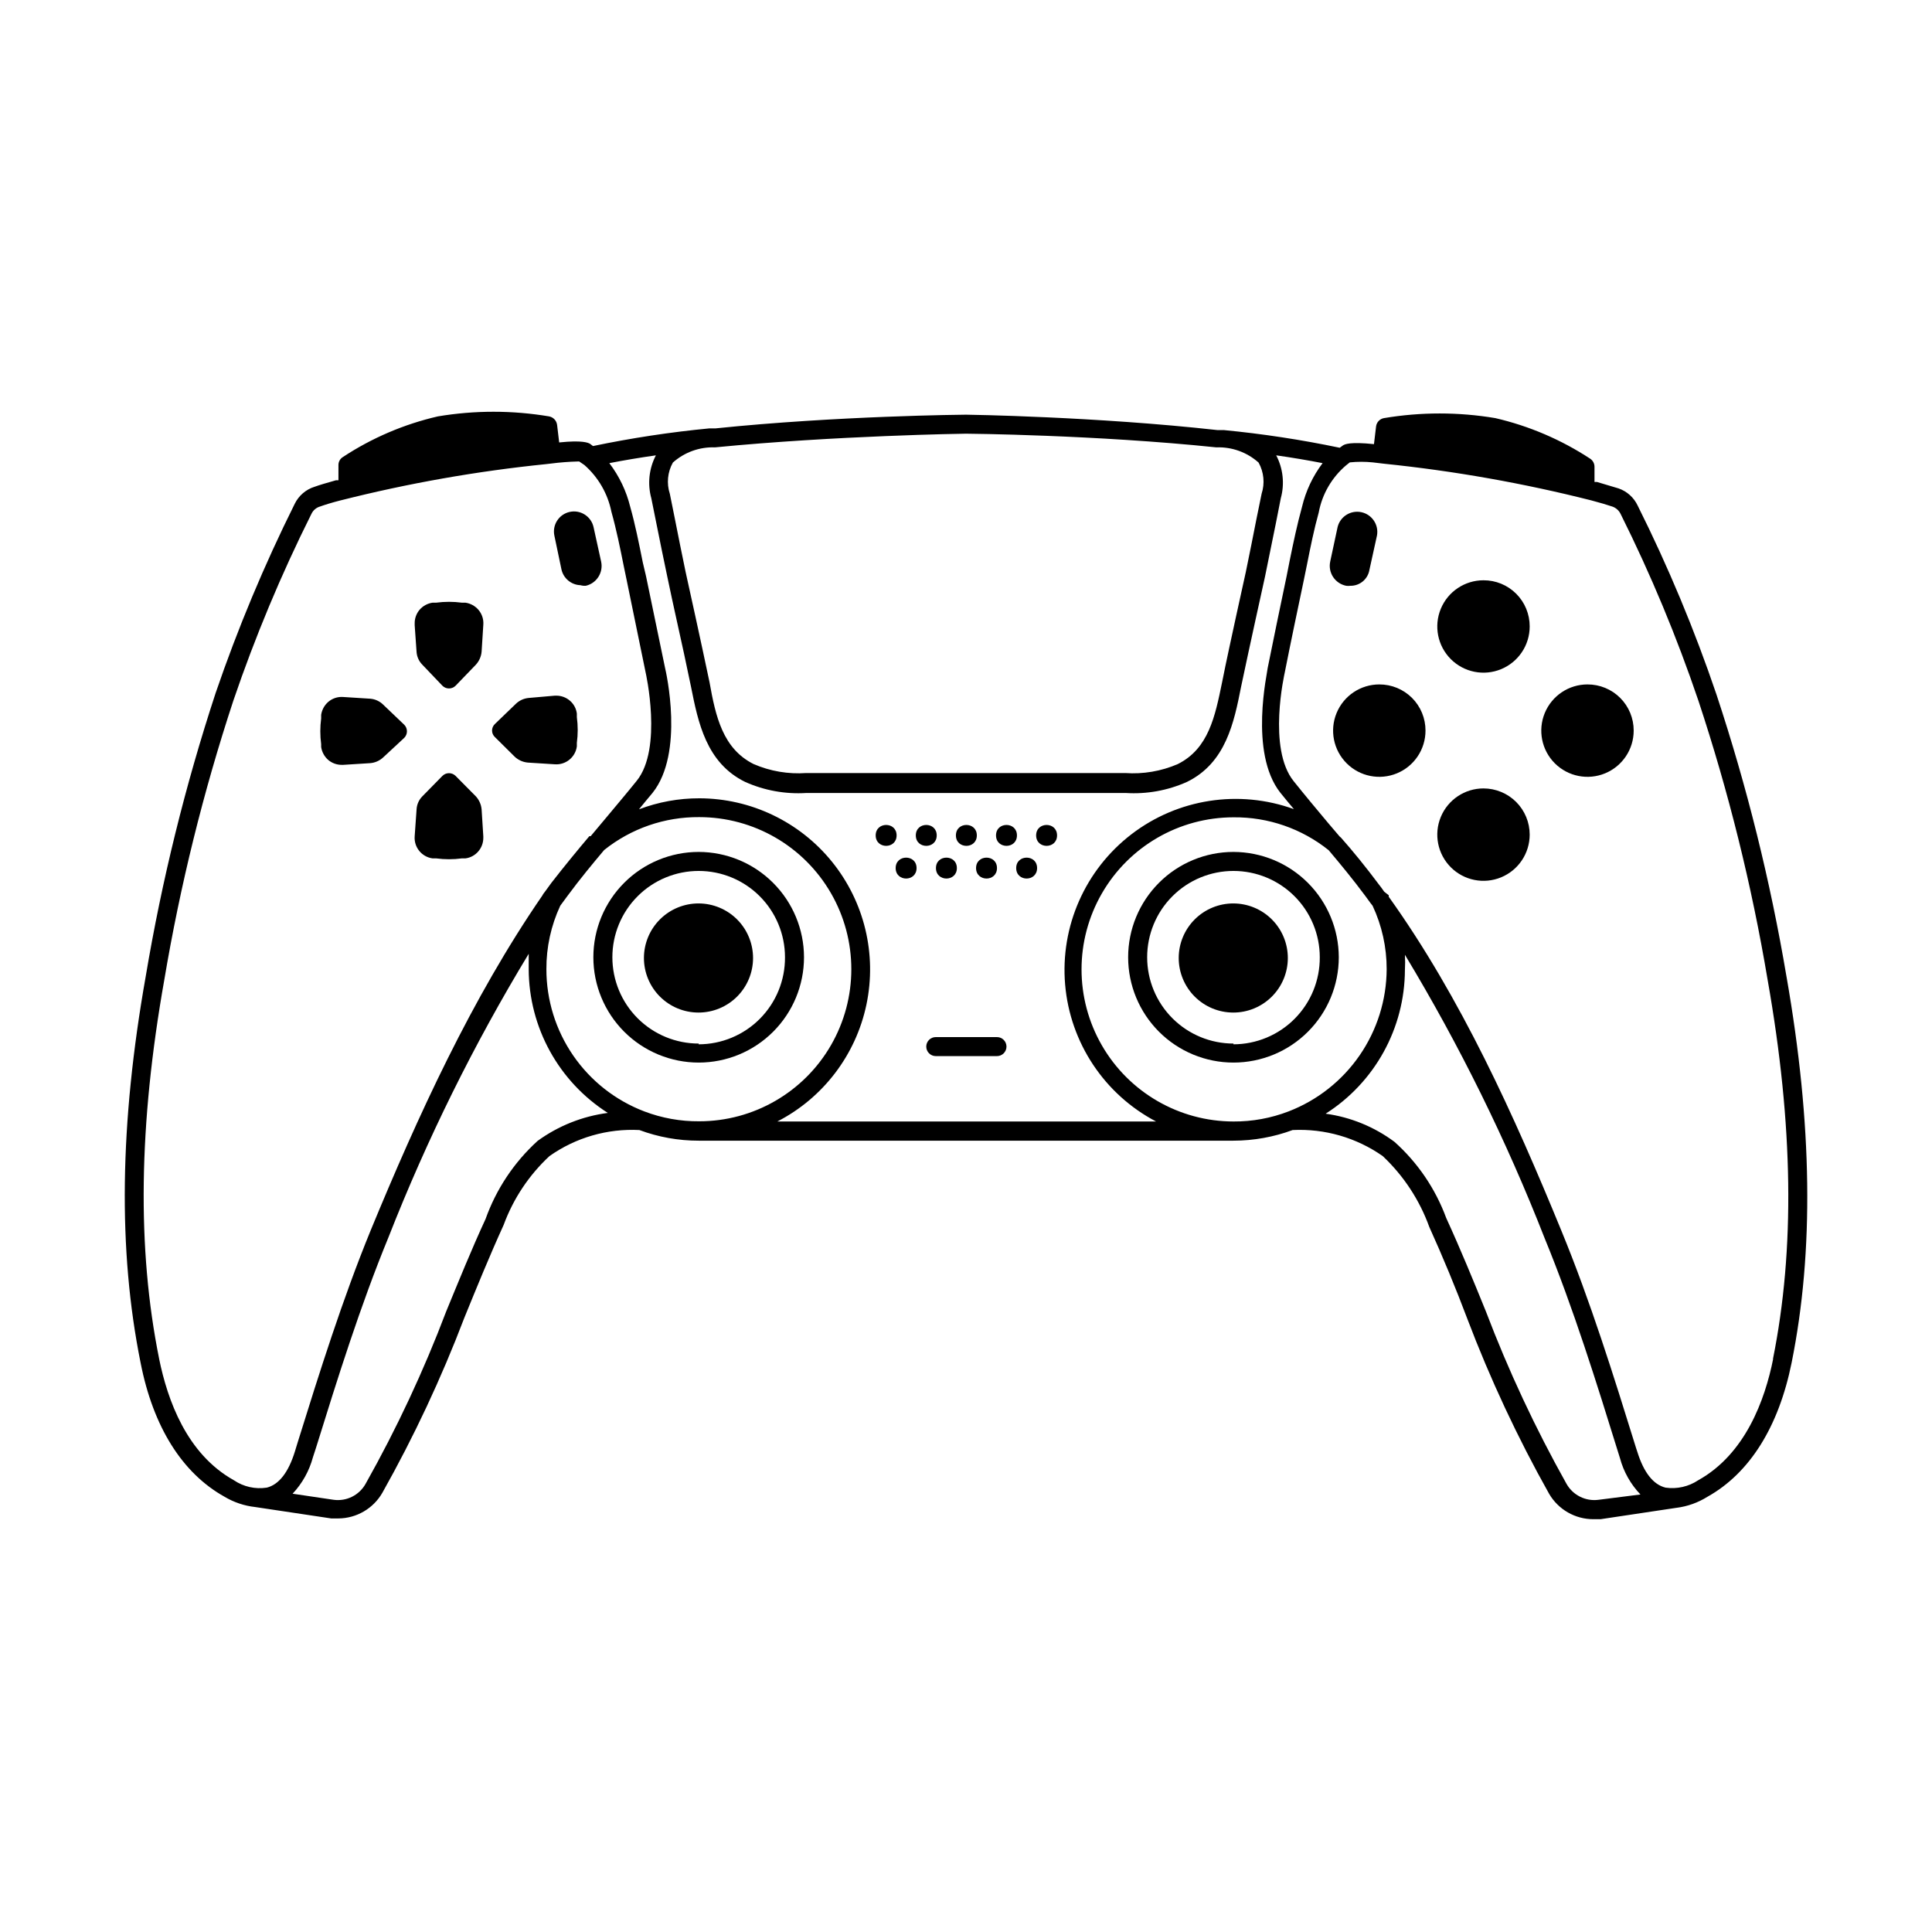 <?xml version="1.0" encoding="UTF-8"?>
<!-- Uploaded to: SVG Repo, www.svgrepo.com, Generator: SVG Repo Mixer Tools -->
<svg fill="#000000" width="800px" height="800px" version="1.1" viewBox="144 144 512 512" xmlns="http://www.w3.org/2000/svg">
 <g>
  <path d="m329.16 369.77c-7.402 0-14.504 2.941-19.738 8.176-5.234 5.234-8.176 12.332-8.176 19.734 0 7.402 2.941 14.504 8.176 19.738s12.336 8.176 19.738 8.176c7.402 0 14.5-2.941 19.734-8.176 5.234-5.234 8.176-12.336 8.176-19.738-0.012-7.398-2.957-14.488-8.191-19.719-5.231-5.234-12.32-8.176-19.719-8.191zm0 50.785c-6.066 0-11.887-2.41-16.176-6.699-4.289-4.289-6.699-10.109-6.699-16.176 0-6.066 2.41-11.883 6.699-16.172 4.289-4.289 10.109-6.699 16.176-6.699 6.066 0 11.883 2.41 16.172 6.699 4.289 4.289 6.699 10.105 6.699 16.172 0.039 6.098-2.348 11.961-6.641 16.289-4.293 4.332-10.133 6.773-16.23 6.785z"/>
  <path d="m329.16 383.42c-3.84-0.012-7.523 1.5-10.246 4.207-2.723 2.707-4.254 6.383-4.266 10.219-0.008 3.84 1.508 7.523 4.219 10.242 2.707 2.719 6.387 4.246 10.223 4.25 3.84 0.008 7.523-1.516 10.238-4.227 2.715-2.711 4.238-6.394 4.238-10.23 0-3.828-1.516-7.496-4.215-10.207-2.703-2.711-6.367-4.238-10.191-4.254z"/>
  <path d="m617.44 402.82c-4.273-25.34-10.469-50.316-18.539-74.715-5.816-17.168-12.801-33.918-20.906-50.129-1.004-2.125-2.82-3.762-5.039-4.535l-5.742-1.715h-0.656v-4.031 0.004c0-0.848-0.414-1.637-1.109-2.117-7.695-5.055-16.223-8.703-25.191-10.781-9.754-1.637-19.715-1.637-29.473 0-1.117 0.191-1.977 1.094-2.113 2.215l-0.555 4.684c-6.348-0.656-7.758 0-8.312 0.402l-0.754 0.555-0.004 0.004c-10.148-2.125-20.41-3.691-30.73-4.688h-1.715c-32.191-3.574-66.051-4.078-66.602-4.078-0.555 0-34.207 0.301-66.352 3.629h-1.613v-0.004c-10.375 0.996-20.684 2.562-30.883 4.688l-0.805-0.605c-0.453-0.25-1.914-1.008-8.16-0.352l-0.555-4.684-0.004-0.004c-0.156-1.117-1.008-2.008-2.117-2.215-9.754-1.637-19.715-1.637-29.473 0-8.969 2.066-17.5 5.715-25.188 10.781-0.73 0.457-1.168 1.258-1.16 2.117v4.031h-0.656c-2.519 0.707-4.383 1.258-5.644 1.715l0.004-0.004c-2.316 0.715-4.231 2.356-5.293 4.535-8.082 16.227-15.086 32.973-20.957 50.129-8.066 24.551-14.262 49.68-18.539 75.168-6.902 38.996-7.356 72.449-1.359 102.27 3.324 17.027 11.035 29.32 22.27 35.57h-0.004c2.481 1.477 5.246 2.402 8.113 2.719l20.152 3.023h1.914c4.812-0.039 9.242-2.629 11.637-6.801 8.375-14.891 15.633-30.387 21.715-46.352 3.273-8.012 6.648-16.324 10.43-24.637 2.555-6.949 6.715-13.199 12.141-18.238 6.945-4.906 15.34-7.336 23.832-6.902 5.027 1.871 10.352 2.828 15.719 2.82h141.72c5.352-0.008 10.656-0.961 15.672-2.82 8.504-0.418 16.906 2.012 23.879 6.902 5.535 5.207 9.762 11.645 12.344 18.793 3.629 8.012 7.055 16.324 10.078 24.336l-0.004-0.004c6.066 15.969 13.305 31.461 21.664 46.352 2.43 4.184 6.902 6.758 11.738 6.75h1.914l20.152-3.023 0.004 0.004c2.898-0.371 5.684-1.371 8.16-2.922 11.184-6.246 18.895-18.539 22.32-35.57 5.941-29.523 5.488-63.129-1.363-102.27zm-217.44-143.89c0.453 0 34.359 0.301 66.352 3.629v-0.004c4.109-0.152 8.117 1.293 11.184 4.031 1.406 2.523 1.699 5.516 0.805 8.262l-1.359 6.648c-0.906 4.684-1.863 9.371-2.82 14.055l-2.57 11.688c-1.258 5.844-2.57 11.738-3.727 17.582-1.863 9.07-3.578 17.582-11.738 21.664l-0.004 0.004c-4.394 1.898-9.18 2.711-13.953 2.371h-84.488c-4.777 0.34-9.562-0.473-13.957-2.371-8.16-4.082-10.078-12.594-11.688-21.664-1.211-5.844-2.519-11.738-3.777-17.582l-2.57-11.688c-1.008-4.734-1.914-9.473-2.871-14.207l-1.309-6.5h-0.004c-0.891-2.746-0.598-5.738 0.809-8.262 3.066-2.738 7.074-4.184 11.184-4.031 31.992-3.121 66-3.625 66.504-3.625zm-213.82 245.2c-5.894-29.223-5.441-62.07 1.359-100.46 4.219-25.078 10.332-49.801 18.289-73.957 5.773-16.957 12.691-33.504 20.703-49.527 0.449-0.961 1.297-1.68 2.32-1.965 1.258-0.453 3.023-1.008 5.391-1.613v0.004c17.926-4.539 36.164-7.758 54.562-9.625l3.023-0.352c2.418-0.25 5.039-0.352 5.644-0.352l1.41 0.957h-0.004c3.68 3.234 6.191 7.59 7.156 12.391 1.309 4.684 2.316 9.621 3.273 14.41l0.754 3.629c1.664 8.062 3.324 16.121 5.039 24.535 0 0 4.586 20.152-2.367 28.719-2.469 3.074-5.039 6.098-7.508 9.07l-4.684 5.594h-0.352c-3.023 3.578-6.551 7.859-10.078 12.395l-1.461 2.016-0.453 0.605v-0.008c-0.18 0.215-0.332 0.453-0.453 0.707-18.742 27.203-33.102 58.691-45.496 88.719-7.504 18.34-13.551 37.586-19.344 56.176l-0.754 2.469c-1.715 5.543-4.231 8.766-7.457 9.574v-0.004c-3.051 0.469-6.164-0.234-8.719-1.965-12.543-7-17.582-21.309-19.797-32.141zm100.3-57.789c-6.234 5.664-10.973 12.773-13.801 20.707-3.727 8.062-7.106 16.426-10.43 24.484-5.965 15.746-13.105 31.023-21.363 45.695-1.684 3.016-5.039 4.695-8.465 4.234l-10.883-1.613h0.004c2.566-2.731 4.418-6.051 5.391-9.672l0.805-2.469c5.742-18.488 11.738-37.633 19.195-55.773 10.227-26.07 22.664-51.219 37.18-75.168v4.082c0.051 15.434 7.945 29.785 20.961 38.086-6.719 0.879-13.109 3.426-18.594 7.406zm28.266-7.809c-7.637-2.91-14.203-8.074-18.84-14.805-4.633-6.731-7.109-14.707-7.106-22.879-0.031-5.812 1.227-11.559 3.676-16.828l0.555-0.754 1.41-1.914c3.273-4.434 6.699-8.566 9.672-12.09l0.004-0.004c7.144-5.711 16.039-8.789 25.188-8.715 14.402 0 27.707 7.68 34.906 20.152 7.199 12.469 7.199 27.832 0 40.305-7.199 12.469-20.504 20.152-34.906 20.152-4.973 0.039-9.91-0.848-14.559-2.621zm35.266 2.672c12.129-6.25 20.797-17.629 23.602-30.977 2.809-13.352-0.547-27.254-9.129-37.859-8.586-10.602-21.484-16.777-35.129-16.812-5.473-0.012-10.902 0.98-16.02 2.922 1.16-1.461 2.367-2.871 3.578-4.332 8.516-10.629 3.578-32.145 3.324-33.199l-5.039-24.285-0.855-3.629c-1.008-5.039-2.016-10.078-3.324-14.711-1.031-4.203-2.918-8.148-5.543-11.586 3.879-0.754 8.062-1.461 12.344-2.066-1.832 3.504-2.262 7.574-1.211 11.387l1.309 6.5c0.957 4.734 1.914 9.523 2.922 14.258 0.805 3.879 1.664 7.809 2.519 11.688 1.309 5.844 2.57 11.688 3.777 17.531 1.863 9.371 4.031 20.152 14.359 25.191h0.004c5.09 2.273 10.656 3.277 16.223 2.922h84.59c5.562 0.355 11.129-0.648 16.223-2.922 10.328-5.039 12.496-15.77 14.359-25.191 1.211-5.844 2.519-11.688 3.777-17.531l2.57-11.688 2.871-14.105 1.309-6.648v-0.004c1.051-3.812 0.621-7.883-1.211-11.387 4.281 0.605 8.414 1.309 12.293 2.066-2.59 3.426-4.441 7.356-5.441 11.535-1.309 4.734-2.316 9.574-3.273 14.258l-0.805 4.082c-1.715 8.211-3.426 16.375-5.039 24.434 0 0.906-5.039 22.418 3.375 33.051 1.16 1.461 2.367 2.871 3.578 4.332-14.543-5.269-30.77-2.762-43.043 6.652-12.273 9.414-18.902 24.434-17.582 39.848 1.32 15.41 10.402 29.086 24.098 36.277zm120.91 0c-14.398 0-27.703-7.684-34.902-20.152-7.199-12.473-7.199-27.836 0-40.305 7.199-12.473 20.504-20.152 34.902-20.152 9.152-0.086 18.051 2.992 25.191 8.715 2.973 3.527 6.398 7.656 9.723 12.141l1.359 1.863 0.555 0.707c2.469 5.266 3.742 11.012 3.731 16.828-0.043 8.168-2.543 16.133-7.184 22.855-4.637 6.723-11.191 11.891-18.812 14.828-4.66 1.797-9.617 2.703-14.613 2.672zm96.68 100.26h0.004c-3.422 0.445-6.769-1.23-8.465-4.234-8.234-14.684-15.375-29.957-21.363-45.695-3.273-8.062-6.699-16.426-10.531-24.789l0.004 0.004c-2.852-7.738-7.555-14.656-13.703-20.152-5.356-3.984-11.629-6.551-18.238-7.457 13.031-8.289 20.949-22.641 21.008-38.09 0.078-1.34 0.078-2.688 0-4.027 14.453 23.941 26.84 49.07 37.031 75.117 7.656 18.641 13.754 38.289 19.648 57.281l0.301 0.957c0.965 3.633 2.84 6.961 5.441 9.676zm46.301-37.332c-2.168 10.832-7.356 25.191-19.852 32.145l0.004-0.004c-2.547 1.699-5.633 2.398-8.664 1.965-3.273-0.805-5.793-4.031-7.508-9.574l-0.301-0.906c-5.945-19.145-12.09-38.895-19.852-57.738-12.395-30.23-26.551-61.617-45.695-88.367v0.004c0.008-0.133 0.008-0.27 0-0.402l-1.211-0.957c-0.453-0.656-0.957-1.359-1.41-1.914-3.426-4.586-6.902-8.867-10.078-12.445h0.004c-0.133-0.082-0.254-0.184-0.355-0.301l-2.922-3.426c-3.125-3.727-6.195-7.406-9.219-11.184-7.004-8.664-2.418-28.516-2.367-28.816 1.613-8.16 3.324-16.273 5.039-24.434l0.855-4.18c0.906-4.586 1.863-9.32 3.125-13.855l-0.004-0.008c0.918-4.832 3.461-9.203 7.207-12.395l1.008-0.805c2.027-0.207 4.066-0.207 6.094 0l2.973 0.352c18.535 1.902 36.906 5.152 54.965 9.727 2.316 0.605 4.133 1.16 5.492 1.613v-0.004c1.004 0.332 1.82 1.062 2.269 2.016 7.984 16.004 14.867 32.535 20.605 49.477 7.996 24.145 14.125 48.871 18.336 73.957 6.805 38.543 7.258 71.391 1.414 100.46z"/>
  <path d="m470.88 369.77c-7.402 0-14.5 2.941-19.734 8.176-5.234 5.234-8.176 12.332-8.176 19.734 0 7.402 2.941 14.504 8.176 19.738 5.234 5.234 12.332 8.176 19.734 8.176 7.402 0 14.504-2.941 19.738-8.176s8.176-12.336 8.176-19.738c-0.016-7.398-2.961-14.488-8.191-19.719-5.231-5.234-12.324-8.176-19.723-8.191zm0 50.785c-6.066 0-11.883-2.41-16.172-6.699-4.289-4.289-6.699-10.109-6.699-16.176 0-6.066 2.41-11.883 6.699-16.172 4.289-4.289 10.105-6.699 16.172-6.699 6.066 0 11.887 2.41 16.176 6.699 4.289 4.289 6.699 10.105 6.699 16.172 0.039 6.098-2.352 11.961-6.644 16.289-4.289 4.332-10.133 6.773-16.23 6.785z"/>
  <path d="m470.88 383.42c-3.836-0.012-7.523 1.5-10.242 4.207-2.723 2.707-4.258 6.383-4.266 10.219-0.008 3.84 1.508 7.523 4.219 10.242 2.707 2.719 6.387 4.246 10.223 4.25 3.84 0.008 7.519-1.516 10.234-4.227 2.719-2.711 4.242-6.394 4.242-10.23 0-3.828-1.516-7.496-4.215-10.207-2.703-2.711-6.367-4.238-10.195-4.254z"/>
  <path d="m386.9 374.05c0 3.695-5.539 3.695-5.539 0 0-3.691 5.539-3.691 5.539 0"/>
  <path d="m397.58 374.05c0 3.695-5.543 3.695-5.543 0 0-3.691 5.543-3.691 5.543 0"/>
  <path d="m381.61 365.39c0 3.695-5.543 3.695-5.543 0 0-3.695 5.543-3.695 5.543 0"/>
  <path d="m392.24 365.39c0 3.695-5.539 3.695-5.539 0 0-3.695 5.539-3.695 5.539 0"/>
  <path d="m418.84 374.05c0 3.695-5.539 3.695-5.539 0 0-3.691 5.539-3.691 5.539 0"/>
  <path d="m408.21 374.05c0 3.695-5.543 3.695-5.543 0 0-3.691 5.543-3.691 5.543 0"/>
  <path d="m424.13 365.39c0 3.695-5.543 3.695-5.543 0 0-3.695 5.543-3.695 5.543 0"/>
  <path d="m413.5 365.39c0 3.695-5.543 3.695-5.543 0 0-3.695 5.543-3.695 5.543 0"/>
  <path d="m402.87 365.39c0 3.695-5.543 3.695-5.543 0 0-3.695 5.543-3.695 5.543 0"/>
  <path d="m408.21 418.84h-16.223c-1.391 0-2.519 1.129-2.519 2.519 0 0.668 0.266 1.309 0.738 1.781 0.473 0.473 1.113 0.738 1.781 0.738h16.223c0.668 0 1.309-0.266 1.781-0.738 0.473-0.473 0.738-1.113 0.738-1.781 0-1.391-1.129-2.519-2.519-2.519z"/>
  <path d="m292.79 294.9c0.527 2.383 2.602 4.102 5.035 4.184 0.461 0.133 0.938 0.184 1.414 0.152 2.859-0.652 4.672-3.477 4.078-6.352l-2.016-9.168c-0.625-2.867-3.457-4.68-6.32-4.055-2.867 0.625-4.684 3.457-4.059 6.324z"/>
  <path d="m255.91 320.14 5.34 5.594c0.961 0.953 2.512 0.953 3.477 0l5.391-5.594c0.863-0.945 1.395-2.148 1.512-3.426l0.453-7.152c0.113-1.449-0.359-2.883-1.312-3.981-0.883-1.012-2.098-1.672-3.426-1.867h-0.957c-2.254-0.301-4.543-0.301-6.801 0h-0.957c-1.328 0.195-2.543 0.855-3.426 1.867-0.883 1.035-1.352 2.363-1.309 3.727v0.402l0.504 7.152v0.004c0.109 1.234 0.641 2.391 1.512 3.273z"/>
  <path d="m258.63 371.48h0.957c2.258 0.301 4.547 0.301 6.801 0h0.957c1.336-0.172 2.559-0.84 3.426-1.867 0.852-0.996 1.316-2.266 1.312-3.574v-0.402l-0.453-7.152v-0.004c-0.117-1.277-0.648-2.477-1.512-3.426l-5.391-5.441c-0.965-0.953-2.516-0.953-3.477 0l-5.34 5.441c-0.902 0.922-1.438 2.141-1.512 3.426l-0.504 7.156c-0.215 2.891 1.859 5.449 4.734 5.844z"/>
  <path d="m280.45 344.58c0.945 0.863 2.148 1.395 3.426 1.512l7.152 0.453c2.894 0.215 5.453-1.859 5.844-4.734v-0.957c0.305-2.258 0.305-4.543 0-6.801v-0.957c-0.172-1.336-0.836-2.559-1.863-3.426-0.996-0.852-2.266-1.316-3.578-1.312h-0.402l-6.902 0.605c-1.285 0.113-2.496 0.664-3.426 1.562l-5.543 5.34h0.004c-0.484 0.449-0.762 1.078-0.762 1.738 0 0.66 0.277 1.289 0.762 1.738z"/>
  <path d="m229.11 341.96c0.195 1.324 0.855 2.539 1.863 3.426 1 0.848 2.269 1.312 3.578 1.309h0.402l7.152-0.453h0.004c1.277-0.105 2.484-0.641 3.426-1.512l5.59-5.188c0.957-0.965 0.957-2.516 0-3.477l-5.594-5.34h0.004c-0.926-0.906-2.137-1.457-3.426-1.562l-7.152-0.453h-0.004c-1.445-0.113-2.879 0.359-3.981 1.309-1.008 0.883-1.668 2.098-1.863 3.426v0.957c-0.301 2.258-0.301 4.543 0 6.801z"/>
  <path d="m500.76 299.24c0.367 0.047 0.738 0.047 1.105 0 2.481 0.035 4.617-1.738 5.039-4.184l2.016-9.168c0.5-2.824-1.324-5.539-4.125-6.148s-5.586 1.105-6.305 3.879l-1.965 9.168v0.004c-0.312 1.418-0.039 2.902 0.758 4.113 0.797 1.215 2.051 2.055 3.477 2.336z"/>
  <path d="m537.14 297.78c-4.953 0-9.418 2.981-11.312 7.555s-0.848 9.84 2.656 13.344c3.5 3.5 8.766 4.547 13.34 2.652 4.574-1.895 7.559-6.359 7.559-11.309 0.012-3.254-1.273-6.375-3.57-8.672-2.301-2.301-5.422-3.586-8.672-3.57z"/>
  <path d="m537.14 352.94c-4.953 0-9.418 2.984-11.312 7.559s-0.848 9.84 2.656 13.344c3.5 3.5 8.766 4.547 13.34 2.652 4.574-1.895 7.559-6.359 7.559-11.312 0-3.246-1.289-6.359-3.586-8.656-2.297-2.293-5.41-3.586-8.656-3.586z"/>
  <path d="m564.7 325.38c-4.953 0-9.418 2.984-11.312 7.559-1.895 4.574-0.848 9.84 2.652 13.344 3.504 3.5 8.77 4.547 13.344 2.652 4.574-1.895 7.559-6.359 7.559-11.312 0.012-3.25-1.273-6.371-3.57-8.668-2.301-2.301-5.422-3.586-8.672-3.574z"/>
  <path d="m509.53 325.38c-4.953 0-9.418 2.984-11.312 7.559-1.895 4.574-0.848 9.84 2.656 13.344 3.5 3.5 8.766 4.547 13.34 2.652 4.574-1.895 7.559-6.359 7.559-11.312 0.012-3.25-1.273-6.371-3.57-8.668-2.301-2.301-5.422-3.586-8.672-3.574z"/>
 </g>
</svg>